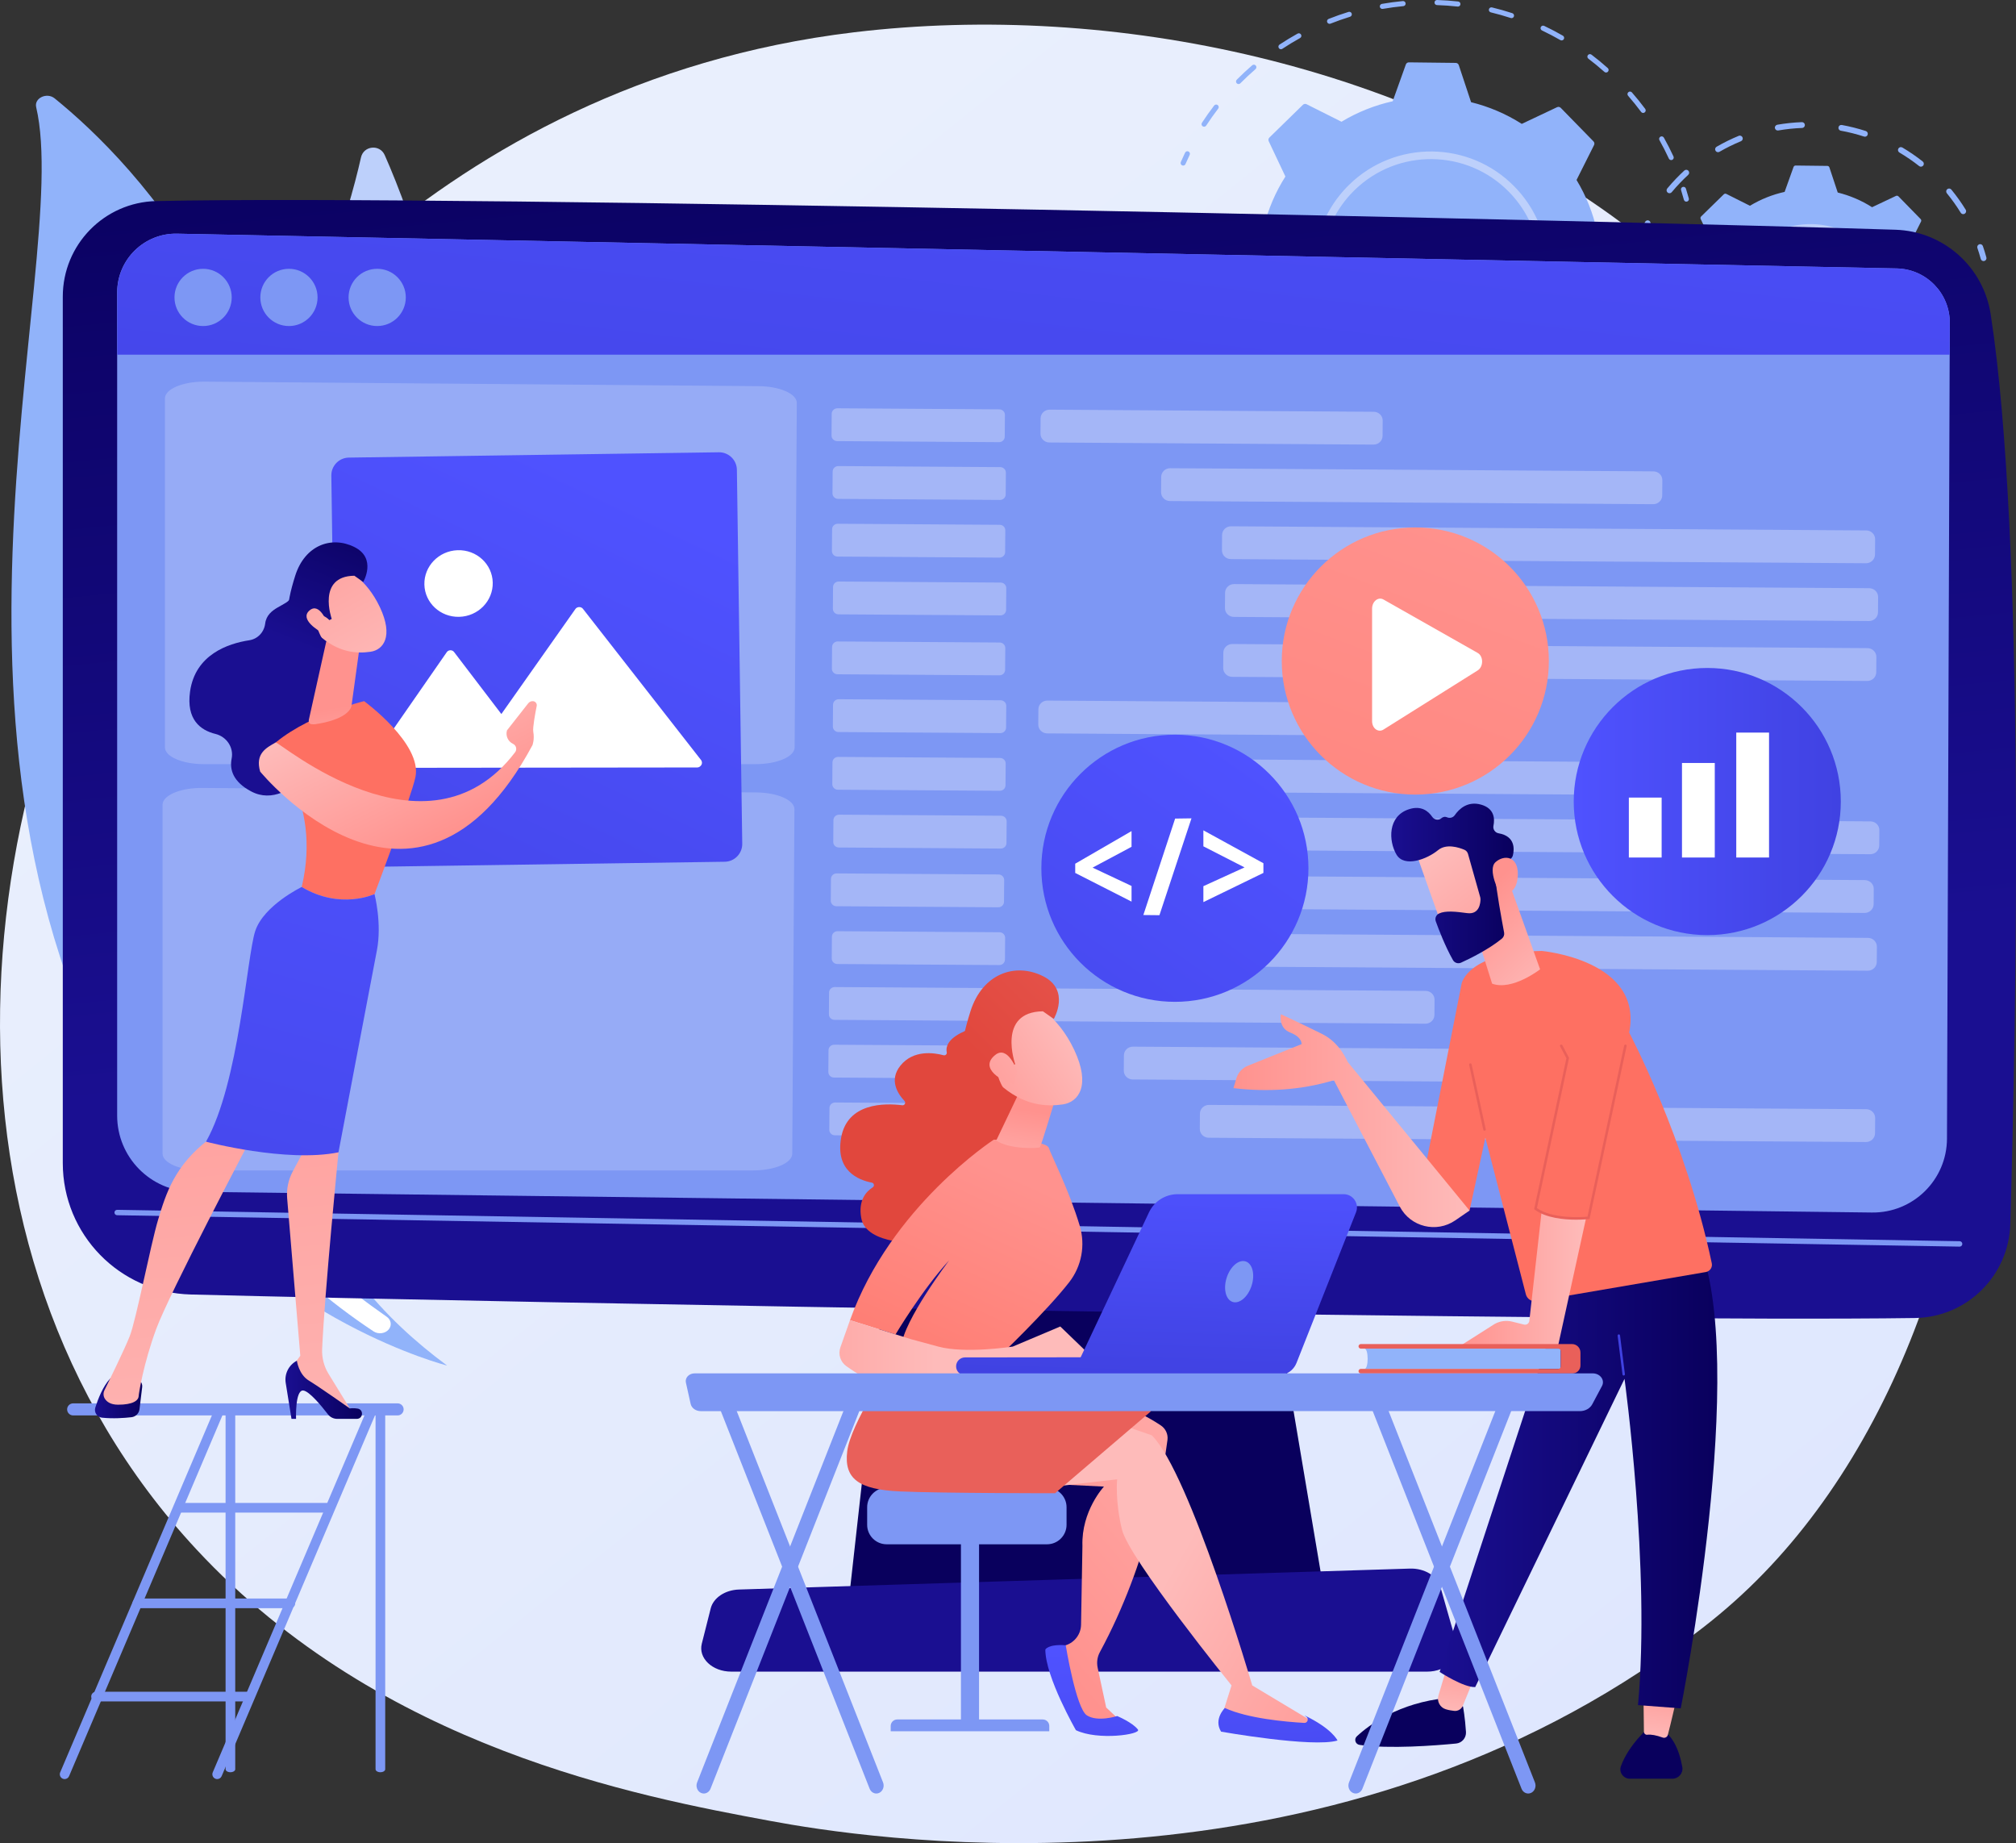 <svg xmlns="http://www.w3.org/2000/svg" xmlns:xlink="http://www.w3.org/1999/xlink" id="Layer_2" viewBox="0 0 2797.66 2557.24"><rect x="0" y="0" width="2797.66" height="2557.24" fill="#333333" stroke="none"/><defs><style>      .cls-1 {        fill: url(#linear-gradient-15);      }      .cls-2 {        fill: url(#linear-gradient-13);      }      .cls-3 {        fill: url(#linear-gradient-28);      }      .cls-4 {        fill: url(#linear-gradient-53);      }      .cls-5 {        fill: url(#linear-gradient-42);      }      .cls-6 {        fill: url(#linear-gradient-46);      }      .cls-7 {        fill: url(#linear-gradient-2);      }      .cls-8 {        fill: url(#linear-gradient-43);      }      .cls-9 {        fill: url(#linear-gradient-25);      }      .cls-10 {        fill: url(#linear-gradient-10);      }      .cls-11 {        fill: url(#linear-gradient-12);      }      .cls-12 {        fill: url(#linear-gradient-40);      }      .cls-13 {        fill: url(#linear-gradient-27);      }      .cls-14 {        opacity: .35;      }      .cls-14, .cls-15, .cls-16 {        fill: #fff;      }      .cls-14, .cls-16 {        isolation: isolate;      }      .cls-17 {        fill: url(#linear-gradient-37);      }      .cls-18 {        fill: url(#linear-gradient-39);      }      .cls-19 {        fill: url(#linear-gradient-52);      }      .cls-20 {        fill: url(#linear-gradient-47);      }      .cls-21 {        fill: url(#linear-gradient-26);      }      .cls-22 {        fill: url(#linear-gradient-4);      }      .cls-23 {        fill: url(#linear-gradient-35);      }      .cls-24 {        fill: url(#linear-gradient-30);      }      .cls-25 {        fill: url(#linear-gradient-44);      }      .cls-26 {        fill: url(#linear-gradient-49);      }      .cls-27 {        fill: url(#linear-gradient-3);      }      .cls-28 {        fill: url(#linear-gradient-34);      }      .cls-29 {        fill: url(#linear-gradient-5);      }      .cls-30 {        fill: url(#linear-gradient-38);      }      .cls-31 {        fill: url(#linear-gradient-22);      }      .cls-32 {        fill: url(#linear-gradient-24);      }      .cls-33 {        fill: url(#linear-gradient-33);      }      .cls-34 {        fill: url(#linear-gradient-51);      }      .cls-35 {        fill: url(#linear-gradient-8);      }      .cls-16 {        opacity: .53;      }      .cls-36 {        fill: url(#linear-gradient-14);      }      .cls-37 {        fill: url(#linear-gradient-29);      }      .cls-38 {        fill: url(#linear-gradient-20);      }      .cls-39 {        fill: url(#linear-gradient-17);      }      .cls-40 {        fill: url(#linear-gradient-50);      }      .cls-41 {        fill: url(#linear-gradient-7);      }      .cls-42 {        fill: url(#linear-gradient-9);      }      .cls-43 {        opacity: .56;      }      .cls-44 {        fill: url(#linear-gradient-11);      }      .cls-45 {        fill: url(#linear-gradient-19);      }      .cls-46 {        fill: url(#linear-gradient-6);      }      .cls-47 {        fill: #7d97f4;      }      .cls-48 {        fill: #91b3fa;      }      .cls-49 {        fill: url(#linear-gradient-36);      }      .cls-50 {        fill: url(#linear-gradient-21);      }      .cls-51 {        fill: url(#linear-gradient-45);      }      .cls-52 {        fill: url(#linear-gradient-48);      }      .cls-53 {        fill: url(#linear-gradient-32);      }      .cls-54 {        fill: url(#linear-gradient-41);      }      .cls-55 {        fill: url(#linear-gradient-16);      }      .cls-56 {        fill: #bdd0fb;      }      .cls-57 {        fill: url(#linear-gradient);      }      .cls-58 {        fill: url(#linear-gradient-23);      }      .cls-59 {        fill: url(#linear-gradient-31);      }      .cls-60 {        fill: url(#linear-gradient-18);      }    </style><linearGradient id="linear-gradient" x1="3016.38" y1="-835.34" x2="686.54" y2="2058.19" gradientTransform="translate(0 2545.42) scale(1 -1)" gradientUnits="userSpaceOnUse"><stop offset="0" stop-color="#dae3fe"></stop><stop offset="1" stop-color="#e9effd"></stop></linearGradient><linearGradient id="linear-gradient-2" x1="1735.08" y1="806.23" x2="2171.92" y2="1292.71" gradientTransform="translate(0 2545.42) scale(1 -1)" gradientUnits="userSpaceOnUse"><stop offset="0" stop-color="#09005d"></stop><stop offset="1" stop-color="#1a0f91"></stop></linearGradient><linearGradient id="linear-gradient-3" x1="1326.63" y1="2540.59" x2="1462.31" y2="1144.04" xlink:href="#linear-gradient-2"></linearGradient><linearGradient id="linear-gradient-4" x1="2203.79" y1="1188.51" x2="1843.07" y2="721.89" xlink:href="#linear-gradient-2"></linearGradient><linearGradient id="linear-gradient-5" x1="1513.18" y1="2762.61" x2="1364.25" y2="1511.67" gradientTransform="translate(0 2545.42) scale(1 -1)" gradientUnits="userSpaceOnUse"><stop offset="0" stop-color="#4f52ff"></stop><stop offset="1" stop-color="#4042e2"></stop></linearGradient><linearGradient id="linear-gradient-6" x1="1026.82" y1="-114.36" x2="1029.16" y2="-361.97" gradientTransform="translate(2982.02 2545.42) rotate(-180)" xlink:href="#linear-gradient-2"></linearGradient><linearGradient id="linear-gradient-7" x1="967.14" y1="162.15" x2="954.29" y2="262.59" gradientTransform="translate(2982.02 2545.42) rotate(-180)" gradientUnits="userSpaceOnUse"><stop offset="0" stop-color="#febbba"></stop><stop offset="1" stop-color="#ff928e"></stop></linearGradient><linearGradient id="linear-gradient-8" x1="692.29" y1="-117.52" x2="694.63" y2="-365.12" gradientTransform="translate(2982.02 2545.42) rotate(-180)" xlink:href="#linear-gradient-2"></linearGradient><linearGradient id="linear-gradient-9" x1="686.34" y1="127.73" x2="673.82" y2="225.61" xlink:href="#linear-gradient-7"></linearGradient><linearGradient id="linear-gradient-10" x1="598.85" y1="499.65" x2="984.2" y2="499.65" gradientTransform="translate(2982.02 2545.42) rotate(-180)" xlink:href="#linear-gradient-2"></linearGradient><linearGradient id="linear-gradient-11" x1="678.78" y1="558.78" x2="692.79" y2="586.81" gradientTransform="translate(2982.02 2545.42) rotate(-180)" xlink:href="#linear-gradient-5"></linearGradient><linearGradient id="linear-gradient-12" x1="2504.72" y1="1482.61" x2="2412.06" y2="1330.38" gradientTransform="translate(0 2545.42) scale(1 -1)" gradientUnits="userSpaceOnUse"><stop offset="0" stop-color="#ff928e"></stop><stop offset="1" stop-color="#fe7062"></stop></linearGradient><linearGradient id="linear-gradient-13" x1="2240.9" y1="1244.11" x2="2178.02" y2="1171.3" gradientTransform="translate(0 2545.42) scale(1 -1)" gradientUnits="userSpaceOnUse"><stop offset="0" stop-color="#e1473d"></stop><stop offset="1" stop-color="#e9605a"></stop></linearGradient><linearGradient id="linear-gradient-14" x1="780.96" y1="770.59" x2="956.43" y2="770.59" xlink:href="#linear-gradient-7"></linearGradient><linearGradient id="linear-gradient-15" x1="942.66" y1="990.55" x2="1270.34" y2="990.55" xlink:href="#linear-gradient-7"></linearGradient><linearGradient id="linear-gradient-16" x1="824.69" y1="1174.33" x2="938.73" y2="1291.34" xlink:href="#linear-gradient-7"></linearGradient><linearGradient id="linear-gradient-17" x1="990.08" y1="1365.05" x2="847.9" y2="1176.96" xlink:href="#linear-gradient-7"></linearGradient><linearGradient id="linear-gradient-18" x1="881.49" y1="1319.68" x2="1051.33" y2="1319.68" gradientTransform="translate(2982.02 2545.42) rotate(-180)" xlink:href="#linear-gradient-2"></linearGradient><linearGradient id="linear-gradient-19" x1="781.84" y1="1216.1" x2="895.88" y2="1333.1" xlink:href="#linear-gradient-7"></linearGradient><linearGradient id="linear-gradient-20" x1="2361.32" y1="1282.46" x2="2301.76" y2="1178.21" xlink:href="#linear-gradient-13"></linearGradient><linearGradient id="linear-gradient-21" x1="1906.32" y1="687.01" x2="1429.77" y2="281.06" gradientTransform="translate(0 2545.42) scale(1 -1)" xlink:href="#linear-gradient-7"></linearGradient><linearGradient id="linear-gradient-22" x1="1471.04" y1="262.22" x2="1444.76" y2="-140.72" gradientTransform="translate(2982.02 2545.42) rotate(-180)" xlink:href="#linear-gradient-5"></linearGradient><linearGradient id="linear-gradient-23" x1="1625.3" y1="368.9" x2="1971.68" y2="170.33" gradientTransform="translate(0 2545.42) scale(1 -1)" xlink:href="#linear-gradient-7"></linearGradient><linearGradient id="linear-gradient-24" x1="1588.44" y1="997.54" x2="1557.55" y2="931.35" xlink:href="#linear-gradient-13"></linearGradient><linearGradient id="linear-gradient-25" x1="1217.45" y1="278.76" x2="1191.17" y2="-124.18" gradientTransform="translate(2982.02 2545.42) rotate(-180)" xlink:href="#linear-gradient-5"></linearGradient><linearGradient id="linear-gradient-26" x1="1392.85" y1="1043.81" x2="1660.91" y2="1315.18" xlink:href="#linear-gradient-13"></linearGradient><linearGradient id="linear-gradient-27" x1="1570.58" y1="912.85" x2="1770.92" y2="476.82" gradientTransform="translate(2982.02 2545.42) rotate(-180)" xlink:href="#linear-gradient-12"></linearGradient><linearGradient id="linear-gradient-28" x1="1575.41" y1="883.89" x2="1556.55" y2="1004.89" xlink:href="#linear-gradient-7"></linearGradient><linearGradient id="linear-gradient-29" x1="1493.9" y1="1111.94" x2="1660.48" y2="998.79" xlink:href="#linear-gradient-7"></linearGradient><linearGradient id="linear-gradient-30" x1="1356.13" y1="1080.08" x2="1624.19" y2="1351.45" xlink:href="#linear-gradient-13"></linearGradient><linearGradient id="linear-gradient-31" x1="1481.12" y1="1133.67" x2="1674.01" y2="1002.65" xlink:href="#linear-gradient-7"></linearGradient><linearGradient id="linear-gradient-32" x1="1683.67" y1="674.37" x2="2037.84" y2="674.37" xlink:href="#linear-gradient-7"></linearGradient><linearGradient id="linear-gradient-33" x1="1486.05" y1="921.64" x2="1477.22" y2="639.24" xlink:href="#linear-gradient-5"></linearGradient><linearGradient id="linear-gradient-34" x1="1690.58" y1="915.25" x2="1681.76" y2="632.85" xlink:href="#linear-gradient-5"></linearGradient><linearGradient id="linear-gradient-35" x1="2075.93" y1="1117.81" x2="2058.35" y2="900.26" xlink:href="#linear-gradient-13"></linearGradient><linearGradient id="linear-gradient-36" x1="1201.23" y1="1736.05" x2="1344.23" y2="1410.69" gradientTransform="translate(1841.27 2545.42) rotate(-180)" xlink:href="#linear-gradient-7"></linearGradient><linearGradient id="linear-gradient-37" x1="1162.78" y1="1746.83" x2="1261.55" y2="1522.12" gradientTransform="translate(1841.27 2545.42) rotate(-180)" xlink:href="#linear-gradient-7"></linearGradient><linearGradient id="linear-gradient-38" x1="898.93" y1="1928.38" x2="195.63" y2="1087.48" gradientTransform="translate(339.47 2396.14) rotate(-8.27) scale(1 -.83) skewX(-2.74)" xlink:href="#linear-gradient-5"></linearGradient><linearGradient id="linear-gradient-39" x1="1360.93" y1="1848.23" x2="1438.33" y2="1654.06" gradientTransform="translate(1841.27 2545.42) rotate(-180)" xlink:href="#linear-gradient-2"></linearGradient><linearGradient id="linear-gradient-40" x1="1643.88" y1="605.16" x2="1709.52" y2="605.16" gradientTransform="translate(1841.27 2545.42) rotate(-180)" xlink:href="#linear-gradient-2"></linearGradient><linearGradient id="linear-gradient-41" x1="1366.54" y1="346.33" x2="1460.99" y2="1450.26" gradientTransform="translate(1841.27 2545.42) rotate(-180)" xlink:href="#linear-gradient-7"></linearGradient><linearGradient id="linear-gradient-42" x1="1338.95" y1="617.15" x2="1445.15" y2="617.15" gradientTransform="translate(1841.27 2545.42) rotate(-180)" xlink:href="#linear-gradient-2"></linearGradient><linearGradient id="linear-gradient-43" x1="1556.54" y1="329.91" x2="1651.02" y2="1434.13" gradientTransform="translate(1841.27 2545.42) rotate(-180)" xlink:href="#linear-gradient-7"></linearGradient><linearGradient id="linear-gradient-44" x1="1012.38" y1="1714.5" x2="840.29" y2="1621.84" xlink:href="#linear-gradient-12"></linearGradient><linearGradient id="linear-gradient-45" x1="1294.47" y1="1568.45" x2="1620.41" y2="436.69" gradientTransform="translate(1841.27 2545.42) rotate(-180)" xlink:href="#linear-gradient-5"></linearGradient><linearGradient id="linear-gradient-46" x1="1356.18" y1="1434.48" x2="1373.92" y2="1564.28" gradientTransform="translate(1841.27 2545.42) rotate(-180)" xlink:href="#linear-gradient-7"></linearGradient><linearGradient id="linear-gradient-47" x1="1311.4" y1="1601.83" x2="1466.21" y2="1877.34" gradientTransform="translate(1841.27 2545.42) rotate(-180)" xlink:href="#linear-gradient-7"></linearGradient><linearGradient id="linear-gradient-48" x1="1344.69" y1="1841.76" x2="1422.09" y2="1647.59" gradientTransform="translate(1841.27 2545.42) rotate(-180)" xlink:href="#linear-gradient-2"></linearGradient><linearGradient id="linear-gradient-49" x1="1344.35" y1="1583.32" x2="1499.16" y2="1858.82" gradientTransform="translate(1841.27 2545.42) rotate(-180)" xlink:href="#linear-gradient-7"></linearGradient><linearGradient id="linear-gradient-50" x1="5761.85" y1="-1750.94" x2="5986.64" y2="-1750.94" gradientTransform="translate(-3620.45 -3411.09) rotate(63.45)" xlink:href="#linear-gradient-7"></linearGradient><linearGradient id="linear-gradient-51" x1="1739.37" y1="1495.06" x2="1262.83" y2="819.96" xlink:href="#linear-gradient-5"></linearGradient><linearGradient id="linear-gradient-52" x1="2045.89" y1="1844.13" x2="1516.4" y2="447.58" xlink:href="#linear-gradient-12"></linearGradient><linearGradient id="linear-gradient-53" x1="2183.9" y1="1433.33" x2="2554.54" y2="1433.33" xlink:href="#linear-gradient-5"></linearGradient></defs><g id="Layer_1-2" data-name="Layer_1"><g id="Illustration"><g><path class="cls-57" d="M2427.95,2202.34c-56.39,54.29-109.75,89.3-151.91,116.96-495.55,325.14-1081.92,230.36-1206.54,207.22-184.02-34.18-539.74-100.24-796.91-376.8C-116.5,1731.31-55.91,1072.12,245.89,636.98c55.2-79.6,346.81-521.36,939.49-592.21,358.69-42.88,776.8,43.6,1079.59,275.57,635.57,486.93,590.33,1470.6,162.98,1882.01Z"></path><g><g><g><path class="cls-48" d="M1642.72,229.64c-.72.17-1.5.12-2.24-.2-1.79-.78-2.61-2.86-1.83-4.65,1.89-4.34,3.89-8.7,5.94-12.96.84-1.76,2.96-2.49,4.71-1.65,1.76.85,2.5,2.96,1.65,4.72-2.01,4.17-3.97,8.46-5.83,12.72-.46,1.05-1.38,1.77-2.42,2.02Z"></path><path class="cls-48" d="M2319.98,222.02c-1.6.39-3.31-.4-4.03-1.95-4.01-8.67-8.41-17.29-13.09-25.61-.96-1.7-.35-3.85,1.35-4.81,1.69-.98,3.85-.35,4.81,1.35,4.77,8.49,9.26,17.27,13.34,26.11.82,1.77.04,3.87-1.73,4.69-.21.1-.44.18-.66.23ZM2281.08,156.6c-1.33.32-2.79-.16-3.66-1.33-5.69-7.64-11.77-15.17-18.07-22.38-1.28-1.47-1.13-3.7.34-4.98,1.46-1.29,3.7-1.13,4.98.33,6.42,7.35,12.62,15.03,18.42,22.81,1.17,1.57.84,3.78-.73,4.94-.39.29-.83.49-1.28.6ZM2229.63,100.5c-1.09.26-2.28,0-3.18-.79-7.15-6.36-14.62-12.51-22.21-18.28-1.55-1.18-1.86-3.4-.68-4.95,1.18-1.55,3.39-1.86,4.95-.68,7.74,5.88,15.35,12.14,22.63,18.63,1.46,1.3,1.59,3.53.29,4.99-.5.56-1.13.92-1.81,1.09ZM1671.76,175.72c-.91.22-1.91.08-2.76-.47-1.63-1.07-2.1-3.25-1.03-4.89,5.3-8.14,11.01-16.19,16.95-23.92,1.19-1.54,3.4-1.84,4.95-.65,1.55,1.19,1.84,3.41.65,4.95-5.83,7.58-11.42,15.48-16.62,23.47-.51.79-1.29,1.3-2.13,1.51ZM2167.92,55.98c-.85.2-1.77.1-2.59-.37-8.27-4.76-16.83-9.24-25.46-13.33-1.76-.84-2.51-2.94-1.68-4.7.84-1.77,2.95-2.51,4.71-1.68,8.79,4.17,17.52,8.75,25.95,13.6,1.69.97,2.27,3.13,1.3,4.82-.5.88-1.33,1.45-2.23,1.67ZM1719.61,116.51c-1.15.28-2.42-.03-3.32-.92-1.39-1.37-1.39-3.61-.02-4.99,6.87-6.93,14.08-13.66,21.43-20.01,1.48-1.28,3.71-1.11,4.98.36,1.28,1.48,1.11,3.71-.36,4.98-7.21,6.22-14.28,12.83-21.03,19.63-.48.48-1.06.8-1.68.95ZM2098.4,25.06c-.61.15-1.27.13-1.92-.08-9.04-2.95-18.35-5.59-27.66-7.84-1.9-.45-3.06-2.36-2.6-4.26.46-1.9,2.37-3.06,4.26-2.6,9.49,2.29,18.97,4.98,28.19,7.99,1.85.61,2.87,2.6,2.26,4.45-.4,1.21-1.38,2.06-2.54,2.34ZM1778.43,68.2c-1.4.34-2.93-.21-3.77-1.48-1.08-1.63-.63-3.82,1-4.9,8.12-5.37,16.55-10.49,25.07-15.21,1.7-.95,3.85-.33,4.8,1.38.95,1.71.33,3.86-1.38,4.8-8.35,4.63-16.62,9.65-24.59,14.92-.35.23-.73.4-1.12.49ZM2024.02,9.02c-.39.09-.79.12-1.22.08-9.49-1.04-19.14-1.73-28.69-2.04-1.95-.06-3.48-1.69-3.42-3.64.06-1.95,1.69-3.48,3.65-3.42,9.73.31,19.57,1.01,29.23,2.08,1.94.21,3.34,1.96,3.12,3.9-.17,1.52-1.28,2.71-2.68,3.05ZM1947.93,8.43c-.16.04-.33.07-.5.08-9.49.89-19.08,2.18-28.51,3.82-1.92.34-3.75-.95-4.09-2.88-.33-1.92,1.02-3.71,2.88-4.08,9.6-1.67,19.38-2.98,29.06-3.89,1.94-.18,3.67,1.24,3.85,3.19.17,1.77-1,3.36-2.68,3.76ZM1845.89,32.96c-1.68.4-3.45-.48-4.11-2.13-.72-1.81.17-3.86,1.98-4.59,9.05-3.59,18.35-6.87,27.65-9.74,1.9-.53,3.84.47,4.42,2.33.57,1.86-.47,3.84-2.33,4.42-9.12,2.82-18.25,6.03-27.13,9.55-.16.06-.32.11-.48.15Z"></path><path class="cls-48" d="M2341.03,279.7c-1.85.45-3.73-.66-4.23-2.5-1.22-4.47-2.55-8.98-3.94-13.42-.59-1.86.45-3.84,2.31-4.43,1.86-.53,3.84.45,4.43,2.31,1.42,4.52,2.77,9.12,4.02,13.67.51,1.88-.59,3.82-2.48,4.34-.04,0-.07.02-.11.03Z"></path></g><g><path class="cls-48" d="M2302.71,566.69c-.86.21-1.8.09-2.63-.39-1.68-.99-2.23-3.16-1.24-4.84,2.38-4.02,4.7-8.12,6.89-12.18.93-1.71,3.07-2.35,4.79-1.43,1.72.93,2.35,3.07,1.43,4.79-2.24,4.13-4.6,8.31-7.03,12.41-.51.86-1.32,1.42-2.21,1.64Z"></path><path class="cls-48" d="M2070.34,738.69l-3.11.74c-1.9.44-3.8-.75-4.24-2.65-.44-1.89.73-3.78,2.61-4.23.01,0,.02,0,.03,0l3.05-.72c8.11-1.95,16.27-4.22,24.25-6.73,1.88-.54,3.84.45,4.43,2.31s-.45,3.84-2.31,4.43c-8.14,2.56-16.45,4.86-24.72,6.86ZM2021.5,747.06c-.15.04-.31.06-.47.08-9.52.98-19.2,1.61-28.78,1.87-1.95.05-3.57-1.49-3.62-3.44-.05-1.95,1.49-3.56,3.44-3.63,9.4-.25,18.9-.86,28.24-1.83,1.94-.2,3.68,1.21,3.88,3.15.18,1.78-.99,3.39-2.68,3.8ZM2138.14,715.21c-1.61.39-3.32-.4-4.03-1.96-.82-1.77-.04-3.87,1.73-4.69,8.55-3.93,17.04-8.23,25.24-12.8,1.71-.96,3.85-.34,4.8,1.36.95,1.7.34,3.85-1.37,4.8-8.36,4.66-17.01,9.05-25.73,13.05-.21.1-.43.17-.65.22ZM1946.6,747.27c-.37.09-.77.12-1.17.08-9.55-.94-19.16-2.25-28.57-3.91-1.92-.34-3.2-2.17-2.86-4.09.34-1.92,2.17-3.21,4.09-2.87,9.23,1.63,18.66,2.92,28.03,3.84,1.94.19,3.36,1.92,3.17,3.86-.15,1.53-1.27,2.74-2.69,3.09ZM2202.67,677.18c-1.34.32-2.81-.16-3.68-1.34-1.16-1.57-.82-3.78.75-4.94,7.54-5.54,14.99-11.47,22.14-17.64,1.48-1.28,3.71-1.11,4.98.37,1.27,1.48,1.11,3.71-.37,4.98-7.29,6.28-14.88,12.32-22.56,17.97-.39.29-.82.48-1.26.59ZM1873.19,732.5c-.6.14-1.24.14-1.87-.06-9.14-2.82-18.29-6.04-27.2-9.57-1.81-.72-2.7-2.77-1.98-4.58.72-1.82,2.77-2.7,4.58-1.98,8.74,3.46,17.72,6.62,26.68,9.39,1.86.58,2.91,2.55,2.33,4.42-.38,1.23-1.38,2.11-2.55,2.39ZM2258.25,626.96c-1.1.27-2.3,0-3.2-.81-1.45-1.31-1.56-3.55-.25-4.99,6.31-6.97,12.43-14.26,18.19-21.68,1.2-1.54,3.41-1.82,4.96-.62,1.54,1.19,1.82,3.42.62,4.96-5.87,7.56-12.11,14.99-18.54,22.09-.5.54-1.12.9-1.79,1.06ZM1804.28,703.25c-.82.2-1.73.1-2.53-.34-8.37-4.6-16.68-9.61-24.71-14.87-1.63-1.07-2.08-3.26-1.02-4.89,1.07-1.63,3.26-2.09,4.89-1.02,7.88,5.17,16.03,10.07,24.24,14.59,1.71.94,2.33,3.09,1.39,4.8-.5.91-1.34,1.51-2.27,1.73ZM1742.67,660.68c-1.06.26-2.23.02-3.12-.74-5.73-4.88-11.41-10.02-16.87-15.26-1.47-1.41-2.93-2.84-4.37-4.26-1.39-1.38-1.39-3.61-.02-4.99,1.37-1.39,3.61-1.39,4.99-.02,1.41,1.41,2.84,2.8,4.28,4.18,5.36,5.15,10.93,10.19,16.55,14.98,1.49,1.26,1.66,3.49.4,4.98-.5.59-1.16.97-1.86,1.14ZM1690.77,606.68c-1.3.31-2.73-.13-3.61-1.25-5.91-7.54-11.6-15.4-16.92-23.37-1.08-1.62-.64-3.82.98-4.9,1.62-1.08,3.82-.64,4.9.98,5.21,7.82,10.8,15.53,16.6,22.93,1.2,1.53.94,3.76-.6,4.96-.41.32-.87.54-1.35.66ZM1650.74,543.37c-1.56.38-3.24-.36-3.99-1.86-4.27-8.57-8.25-17.42-11.85-26.3-.73-1.81.14-3.87,1.95-4.6,1.79-.7,3.87.14,4.6,1.95,3.53,8.72,7.44,17.4,11.62,25.81.87,1.75.16,3.87-1.59,4.74-.24.12-.49.21-.75.27Z"></path><path class="cls-48" d="M1624.3,473.15c-1.86.45-3.75-.67-4.24-2.53-1.2-4.55-2.34-9.21-3.38-13.85-.43-1.91.91-3.72,2.67-4.22,1.9-.43,3.79.77,4.22,2.67,1.02,4.55,2.14,9.13,3.32,13.59.5,1.89-.62,3.82-2.51,4.32-.03,0-.05.01-.08.02Z"></path></g><g><path class="cls-48" d="M1698.42,401.53c-.02,1.9,1.16,3.61,2.95,4.25l51.04,18.28c5.48,24.72,14.95,48.74,28.42,71.04l-24.3,48.42c-.85,1.7-.53,3.75.79,5.11l45.44,46.52c1.33,1.36,3.37,1.73,5.09.92l48.99-23.15c21.98,14,45.77,24.03,70.35,30.09l17.07,51.46c.6,1.8,2.27,3.03,4.18,3.05l65.03.77c1.9.02,3.61-1.16,4.25-2.95l18.28-51.04c24.72-5.48,48.74-14.95,71.04-28.42l48.43,24.3c1.7.85,3.75.53,5.11-.79l46.52-45.44c1.36-1.33,1.73-3.37.92-5.09l-23.15-48.98c14-21.98,24.03-45.77,30.09-70.35l51.46-17.07c1.8-.6,3.03-2.28,3.05-4.17l.77-65.03c.02-1.9-1.16-3.61-2.95-4.25l-51.04-18.28c-5.48-24.72-14.95-48.74-28.42-71.04l24.3-48.42c.85-1.7.53-3.75-.79-5.11l-45.44-46.53c-1.33-1.36-3.37-1.73-5.09-.91l-48.99,23.15c-21.98-14-45.77-24.03-70.35-30.09l-17.07-51.46c-.6-1.8-2.28-3.03-4.18-3.05l-65.03-.77c-1.9-.02-3.61,1.16-4.25,2.95l-18.28,51.04c-24.72,5.48-48.74,14.95-71.04,28.42l-48.43-24.3c-1.7-.85-3.75-.53-5.11.79l-46.52,45.44c-1.36,1.33-1.73,3.37-.92,5.09l23.15,48.98c-14,21.98-24.02,45.77-30.09,70.35l-51.46,17.07c-1.8.6-3.03,2.28-3.05,4.17l-.77,65.03Z"></path><path class="cls-56" d="M1999.08,433.68s-.04,0-.06.01c-16.38,3.93-33.3,1.24-47.66-7.56s-24.43-22.66-28.35-39.04c-3.93-16.38-1.25-33.3,7.56-47.66,18.17-29.64,57.06-38.97,86.69-20.8,14.36,8.8,24.43,22.66,28.35,39.04,3.93,16.38,1.25,33.3-7.56,47.66-8.79,14.34-22.63,24.4-38.98,28.34ZM1972.03,321.41c-13.6,3.28-25.11,11.65-32.43,23.58-7.32,11.94-9.55,26.02-6.28,39.64,3.27,13.62,11.65,25.16,23.59,32.48,11.94,7.32,26.02,9.55,39.65,6.28.01,0,.03,0,.05-.01,13.6-3.28,25.11-11.65,32.43-23.58,7.32-11.94,9.55-26.02,6.29-39.64-3.27-13.62-11.65-25.16-23.59-32.48-11.94-7.32-26.02-9.55-39.65-6.28-.02,0-.03,0-.05.01Z"></path><path class="cls-56" d="M2023.94,529.9c-53.79,12.96-112.9-1.89-154.3-44.27-8.08-8.28-15.28-17.4-21.39-27.12l8.97-5.64c5.71,9.08,12.44,17.61,20,25.35,45.89,46.99,115.1,57.78,171.66,31.9.11-.05.21-.1.32-.14.11-.05.21-.1.32-.15,15.2-7.03,29.46-16.72,42.11-29.08,28.97-28.29,45.19-66.18,45.67-106.67.15-12.84-1.28-25.44-4.22-37.6-6.32-26.21-19.59-50.33-38.92-70.13-58.41-59.81-154.6-60.95-214.41-2.53-19.67,19.21-33.74,43.33-40.68,69.77l-10.25-2.7c7.44-28.29,22.49-54.1,43.53-74.65,63.99-62.49,166.9-61.28,229.39,2.71,20.68,21.17,34.88,46.98,41.64,75.03,3.14,13.01,4.67,26.5,4.51,40.23-.51,43.33-17.86,83.86-48.86,114.14-21.61,21.11-47.67,34.95-75.1,41.56Z"></path></g></g><g><g><path class="cls-48" d="M2280.57,328.22c-.82.2-1.71.14-2.55-.22-2.04-.89-2.98-3.27-2.09-5.31,2.17-4.99,4.54-9.97,7.03-14.8,1.02-1.98,3.45-2.76,5.43-1.74,1.98,1.02,2.76,3.45,1.74,5.43-2.41,4.68-4.7,9.5-6.8,14.33-.52,1.21-1.57,2.03-2.76,2.31Z"></path><path class="cls-48" d="M2725.35,297c-1.65.4-3.44-.28-4.38-1.81-5.78-9.39-12.26-18.49-19.27-27.04-1.41-1.73-1.16-4.27.56-5.68,1.72-1.41,4.26-1.16,5.68.56,7.24,8.83,13.93,18.22,19.91,27.92,1.17,1.9.58,4.38-1.32,5.55-.37.23-.77.39-1.17.49ZM2666.68,231.14c-1.16.28-2.43.04-3.45-.75-8.69-6.86-17.9-13.17-27.38-18.78-1.92-1.13-2.55-3.61-1.42-5.53,1.13-1.92,3.61-2.55,5.52-1.42,9.79,5.78,19.31,12.31,28.27,19.39,1.75,1.38,2.05,3.92.67,5.66-.58.74-1.37,1.22-2.22,1.42ZM2317.75,267.98c-1.2.29-2.51.03-3.53-.82-1.71-1.42-1.94-3.97-.52-5.68,3.89-4.67,8.01-9.28,12.26-13.7,3.67-3.83,7.5-7.57,11.38-11.14,1.64-1.52,4.19-1.4,5.7.24,1.51,1.64,1.4,4.19-.24,5.7-3.76,3.46-7.47,7.09-11.02,10.79-4.12,4.29-8.12,8.76-11.88,13.27-.58.69-1.34,1.14-2.15,1.34ZM2588.93,189.54c-.7.17-1.45.15-2.19-.09-10.49-3.4-21.32-6.14-32.2-8.1-2.19-.4-3.64-2.5-3.25-4.69.4-2.2,2.49-3.64,4.69-3.25,11.23,2.04,22.41,4.85,33.24,8.37,2.12.69,3.28,2.96,2.59,5.08-.45,1.38-1.58,2.36-2.89,2.68ZM2385.11,211.03c-1.69.41-3.52-.32-4.43-1.9-1.12-1.93-.46-4.4,1.47-5.52,9.86-5.71,20.21-10.81,30.76-15.15,2.05-.85,4.42.14,5.26,2.2.85,2.06-.14,4.42-2.2,5.27-10.22,4.21-20.25,9.14-29.79,14.67-.34.2-.71.34-1.08.43ZM2501.59,177.43c-.26.06-.52.1-.8.11-11.05.42-22.16,1.59-33.03,3.47-2.2.38-4.28-1.09-4.66-3.29-.38-2.19,1.15-4.2,3.29-4.66,11.22-1.94,22.7-3.15,34.1-3.58,2.23-.08,4.1,1.65,4.18,3.88.07,1.95-1.25,3.63-3.08,4.07Z"></path><path class="cls-48" d="M2753.59,362.13c-2.11.51-4.26-.75-4.83-2.86-1.39-5.09-2.96-10.19-4.67-15.16-.72-2.11.4-4.4,2.5-5.12,2.13-.83,4.4.4,5.13,2.5,1.76,5.13,3.39,10.4,4.83,15.66.59,2.15-.68,4.36-2.83,4.96-.04,0-.08.02-.12.03Z"></path></g><g><path class="cls-48" d="M2724.21,562.13c-1.02.24-2.13.1-3.09-.51-1.89-1.18-2.46-3.67-1.27-5.56,2.81-4.46,5.5-9.08,8-13.7,1.05-1.96,3.51-2.68,5.47-1.62,1.96,1.06,2.69,3.51,1.63,5.47-2.58,4.78-5.37,9.54-8.26,14.15-.58.93-1.48,1.54-2.47,1.77Z"></path><path class="cls-48" d="M2589.6,667.53c-2.02.49-4.12-.65-4.77-2.67-.7-2.12.46-4.4,2.58-5.09,10.32-3.37,20.51-7.48,30.3-12.2,2.02-.98,4.42-.12,5.39,1.88.97,2.01.13,4.42-1.88,5.39-10.1,4.87-20.63,9.11-31.29,12.6-.1.03-.21.06-.31.09ZM2536.91,678.72c-.18.04-.35.07-.54.09-11.16,1.14-22.5,1.56-33.7,1.23-2.23-.06-3.98-1.92-3.91-4.15.07-2.23,1.93-3.98,4.15-3.91,10.85.32,21.83-.09,32.64-1.19,2.22-.23,4.2,1.38,4.43,3.6.21,2.03-1.13,3.87-3.06,4.33ZM2666.12,626.62c-1.49.36-3.11-.15-4.12-1.43-1.38-1.75-1.07-4.29.68-5.66,8.52-6.69,16.71-14.04,24.32-21.82,1.55-1.6,4.11-1.62,5.7-.06,1.59,1.56,1.62,4.11.06,5.7-7.86,8.04-16.31,15.62-25.11,22.53-.47.37-1,.62-1.54.75ZM2450.35,672.64c-.61.15-1.26.15-1.91,0-10.9-2.7-21.71-6.16-32.12-10.27-2.07-.82-3.09-3.16-2.27-5.23.82-2.07,3.16-3.09,5.23-2.27,10.08,3.98,20.55,7.33,31.1,9.94,2.16.54,3.48,2.73,2.94,4.89-.37,1.51-1.55,2.61-2.97,2.95ZM2371.05,637.46c-1.06.26-2.22.08-3.2-.57-9.28-6.24-18.25-13.17-26.68-20.62-1.67-1.47-1.83-4.03-.35-5.69,1.48-1.67,4.02-1.82,5.69-.35,8.16,7.21,16.86,13.93,25.84,19.97,1.85,1.24,2.34,3.75,1.1,5.59-.59.87-1.46,1.44-2.4,1.67ZM2308.41,577.42c-1.53.37-3.2-.18-4.2-1.53-6.65-9.04-12.76-18.61-18.15-28.44-1.07-1.95-.35-4.4,1.6-5.47,1.95-1.08,4.41-.35,5.48,1.6,5.21,9.52,11.12,18.78,17.57,27.53,1.32,1.8.94,4.32-.86,5.64-.45.33-.94.55-1.44.67Z"></path><path class="cls-48" d="M2269.85,499.48c-2.08.5-4.21-.72-4.81-2.79-1.53-5.23-2.9-10.56-4.09-15.86-.48-2.15.85-4.29,2.99-4.8l.06-.02c2.17-.49,4.33.88,4.82,3.05,1.15,5.13,2.48,10.3,3.96,15.36.62,2.14-.6,4.38-2.74,5-.06.02-.13.04-.19.05Z"></path></g><g><path class="cls-48" d="M2317.91,443.06c-.01,1.29.79,2.44,2,2.88l34.57,12.38c3.71,16.74,10.12,33.02,19.25,48.12l-16.46,32.8c-.58,1.15-.36,2.54.54,3.46l30.78,31.51c.9.92,2.28,1.17,3.45.62l33.18-15.68c14.89,9.48,31,16.27,47.65,20.38l11.56,34.86c.41,1.22,1.54,2.05,2.83,2.07l44.05.52c1.29.02,2.44-.79,2.88-2l12.38-34.57c16.74-3.71,33.01-10.12,48.12-19.25l32.8,16.46c1.15.58,2.54.36,3.46-.54l31.51-30.78c.92-.9,1.17-2.28.62-3.45l-15.68-33.18c9.48-14.89,16.27-31,20.38-47.65l34.86-11.56c1.22-.41,2.05-1.54,2.07-2.83l.52-44.05c.02-1.29-.79-2.44-2-2.88l-34.57-12.38c-3.71-16.74-10.12-33.02-19.25-48.12l16.46-32.8c.58-1.15.36-2.54-.54-3.46l-30.78-31.51c-.9-.92-2.28-1.17-3.45-.62l-33.18,15.68c-14.89-9.48-31-16.27-47.65-20.38l-11.56-34.86c-.4-1.22-1.54-2.05-2.83-2.07l-44.05-.52c-1.29-.02-2.44.79-2.88,2l-12.38,34.57c-16.74,3.71-33.01,10.12-48.12,19.25l-32.8-16.46c-1.15-.58-2.54-.36-3.46.54l-31.51,30.78c-.92.9-1.17,2.28-.62,3.45l15.68,33.18c-9.48,14.89-16.27,31-20.38,47.65l-34.86,11.56c-1.22.41-2.05,1.54-2.07,2.83l-.52,44.05Z"></path><path class="cls-56" d="M2522.15,467.23s-.03,0-.04.01c-11.73,2.82-23.85.89-34.14-5.41-10.29-6.31-17.5-16.24-20.31-27.97-2.81-11.73-.89-23.86,5.41-34.14,13.01-21.23,40.88-27.92,62.11-14.9,10.29,6.3,17.5,16.24,20.31,27.97,2.81,11.73.89,23.86-5.41,34.14-6.3,10.27-16.21,17.48-27.93,20.3ZM2503.83,391.19c-8.22,1.98-15.69,7.09-20.45,14.85-4.62,7.53-6.02,16.41-3.96,24.99,2.06,8.59,7.34,15.86,14.87,20.48s16.41,6.02,24.99,3.96c.01,0,.02,0,.03,0,8.57-2.07,15.83-7.34,20.44-14.86,4.61-7.53,6.02-16.41,3.96-24.99-2.06-8.59-7.34-15.86-14.87-20.48-7.78-4.77-16.78-5.93-25.02-3.94Z"></path><path class="cls-56" d="M2538.99,532.4c-37.25,8.98-78.19-1.3-106.86-30.65-4.96-5.08-9.44-10.62-13.34-16.49-.5-.75-.99-1.52-1.47-2.28l10.24-6.44c3.77,6,8.22,11.64,13.22,16.76h0c5.54,5.68,11.61,10.55,18.03,14.63.02.01.03.02.05.03.03.02.06.04.1.06,28.65,18.1,64.61,20.33,95.06,6.47,7.89-3.58,15.41-8.24,22.34-13.97.22-.18.44-.37.66-.55.18-.15.36-.3.54-.46.46-.39.91-.78,1.36-1.18,1.22-1.09,2.43-2.2,3.6-3.36,19.16-18.71,29.88-43.76,30.2-70.53.1-8.48-.85-16.82-2.79-24.86-4.18-17.33-12.95-33.28-25.73-46.36-18.71-19.16-43.76-29.88-70.53-30.2-26.77-.32-52.07,9.81-71.22,28.52-13,12.69-22.3,28.64-26.9,46.12l-11.7-3.08c5.15-19.59,15.57-37.47,30.14-51.7,21.47-20.97,49.82-32.32,79.82-31.96,30.01.36,58.08,12.37,79.04,33.84,14.32,14.66,24.16,32.54,28.84,51.96,2.17,9.01,3.24,18.35,3.12,27.86-.35,30.01-12.37,58.08-33.84,79.04-14.97,14.61-33.01,24.2-52.01,28.78Z"></path></g></g></g><g><path class="cls-48" d="M50.2,148.69c-2.96-12.61,14.78-21,25.65-12.19,110.33,89.47,375.43,357.39,309.37,825.6-82.89,587.44,58.82,801.8,235.22,932.55,0,0-242.25-61.49-394.67-278.99C-148.45,1081.63,102.89,372.97,50.2,148.69Z"></path><path class="cls-15" d="M134.17,332.18c13.8,65.4,26.1,130.99,35.61,196.89,9.91,65.84,17.5,131.9,22.69,198.08,4.9,66.19,8.36,132.44,8.56,198.73.54,66.28-2.21,132.51-5.25,198.99-2.6,66.46-5.67,133.4-.8,200.81,4.78,67.28,18.95,135.14,47.05,198.76,7.03,15.85,14.41,31.66,22.8,46.94,8.07,15.41,16.93,30.52,26.1,45.49,18.52,29.86,39.36,58.71,62.59,86.09,46.62,54.67,102.85,103.17,164.8,144.22,6.52,4.32,15.86,3.26,20.86-2.37,4.91-5.53,3.82-13.41-2.4-17.78l-.04-.03c-14.74-10.35-29.32-20.84-43.32-31.85-7.1-5.41-13.91-11.08-20.83-16.64-6.67-5.78-13.61-11.33-20.07-17.28-26.3-23.41-50.67-48.39-72.78-74.8-44.47-52.57-80.07-111.16-107.04-171.89-13.09-30.51-23.56-61.8-31.2-93.67-7.61-31.88-12.4-64.32-15.05-97.02-5.3-65.43-2.91-131.71-.86-198.18,1.95-66.49,3.38-133.32,1.63-200.09-.77-33.39-2.24-66.75-4.4-100.08-.97-16.67-2.31-33.32-3.62-49.97-1.49-16.64-3.09-33.27-4.84-49.88-7.16-66.45-16.67-132.68-28.59-198.56-12.28-65.83-26.58-131.35-43.78-196.29-.49-1.86-2.63-3.02-4.78-2.59-2.09.41-3.41,2.18-3.04,3.98Z"></path></g><g><path class="cls-56" d="M316.16,1481.98c-13.53,14.35-37.32,10.23-45.46-7.74-44.91-99.14-146.52-390.91,21.3-727.05,141.72-283.85,191.59-451.24,208.96-528.79,3.67-16.4,26.15-18.58,32.93-3.2,74.84,169.65,272.47,746.68-217.74,1266.79Z"></path><path class="cls-15" d="M291.59,1471.52c-.48.09-.98.13-1.48.12-4.25-.06-7.65-3.56-7.58-7.82.07-4.82,9.46-486.69,188.68-890.27,1.73-3.88,6.28-5.64,10.16-3.91,3.89,1.73,5.64,6.28,3.91,10.16-177.92,400.64-187.28,879.46-187.35,884.25-.06,3.75-2.78,6.83-6.33,7.46Z"></path></g><g><g><polygon class="cls-7" points="1235.41 1704.81 1178.53 2214.92 1838.42 2214.92 1752.47 1704.81 1235.41 1704.81"></polygon><path class="cls-27" d="M87.14,411.54v1202.18c0,98.9,78.81,179.77,177.67,182.32,439.1,11.32,1974.84,38.78,2392.83,32.62,71.84-1.06,130.04-58.55,132.11-130.37,8.06-279.28,21.15-950.87-27.29-1262.66-10.2-65.66-65.62-114.76-132.04-116.88-367.91-11.77-1995.9-49.14-2413.69-39.76-72.05,1.62-129.59,60.48-129.59,132.55Z"></path><path class="cls-47" d="M162.58,405.69v1142.16c0,57.74,46.35,104.79,104.08,105.65l2330.85,28.8c57.24.85,104.16-45.2,104.37-102.44l3.9-1131.95c.15-40.93-32.46-74.47-73.38-75.47L246.05,324.22c-45.77-1.11-83.47,35.68-83.47,81.46Z"></path><path class="cls-47" d="M2719.43,1729.62h-.04l-2556.88-43.56c-2.07-.04-3.72-1.74-3.68-3.81.03-2.07,1.72-3.7,3.81-3.68l2556.85,43.56c2.07.04,3.72,1.74,3.68,3.81-.03,2.05-1.71,3.68-3.74,3.68Z"></path><path class="cls-22" d="M1980.57,2319.29h-965.8c-26.24,0-45.94-18.68-40.87-38.74l12.39-49.01c3.73-14.74,19.94-25.56,39.2-26.16l931.06-29.05c20.12-.63,37.94,10.05,42.32,25.37l22.34,78.06c5.8,20.28-14,39.53-40.66,39.53Z"></path></g><g class="cls-43"><path class="cls-16" d="M1386.42,613.48l-224.69-1.46c-4.34-.03-7.83-3.48-7.79-7.7l.23-30.26c.03-4.22,3.57-7.62,7.9-7.59l224.69,1.46c4.34.03,7.83,3.48,7.79,7.7l-.23,30.26c-.03,4.22-3.57,7.62-7.9,7.59Z"></path><path class="cls-16" d="M1906.08,616.86l-449.8-2.92c-6.89-.05-12.44-5.53-12.39-12.25l.16-21.24c.05-6.71,5.67-12.11,12.56-12.07l449.8,2.92c6.89.05,12.44,5.53,12.39,12.25l-.16,21.24c-.05,6.71-5.67,12.11-12.56,12.07Z"></path><path class="cls-16" d="M1387.74,693.64l-224.69-1.46c-4.34-.03-7.83-3.48-7.79-7.7l.23-30.26c.03-4.22,3.57-7.62,7.9-7.59l224.69,1.46c4.34.03,7.83,3.48,7.79,7.7l-.23,30.26c-.03,4.22-3.57,7.62-7.9,7.59Z"></path><path class="cls-16" d="M2294.16,699.53l-670.53-4.36c-6.89-.05-12.44-5.53-12.39-12.25l.16-21.24c.05-6.71,5.67-12.11,12.56-12.07l670.53,4.36c6.89.05,12.44,5.53,12.39,12.25l-.16,21.24c-.05,6.71-5.67,12.11-12.56,12.07Z"></path><path class="cls-16" d="M1386.96,773.67l-224.69-1.46c-4.34-.03-7.83-3.48-7.79-7.7l.23-30.26c.03-4.22,3.57-7.62,7.9-7.59l224.69,1.46c4.34.03,7.83,3.48,7.79,7.7l-.23,30.26c-.03,4.22-3.57,7.62-7.9,7.59Z"></path><path class="cls-16" d="M2589.44,781.48l-881.31-5.73c-6.89-.05-12.44-5.53-12.39-12.25l.16-21.24c.05-6.71,5.67-12.11,12.56-12.07l881.31,5.73c6.89.05,12.44,5.53,12.39,12.25l-.16,21.24c-.05,6.71-5.67,12.12-12.56,12.07Z"></path><path class="cls-16" d="M1388.29,853.83l-224.69-1.46c-4.34-.03-7.83-3.48-7.79-7.7l.23-30.26c.03-4.22,3.57-7.62,7.9-7.59l224.69,1.46c4.34.03,7.83,3.48,7.79,7.7l-.23,30.26c-.03,4.22-3.57,7.62-7.9,7.59Z"></path><path class="cls-16" d="M2593.6,861.66l-881.31-5.73c-6.89-.05-12.44-5.53-12.39-12.25l.16-21.24c.05-6.71,5.67-12.11,12.56-12.07l881.31,5.73c6.89.05,12.44,5.53,12.39,12.25l-.16,21.24c-.05,6.71-5.67,12.12-12.56,12.07Z"></path><path class="cls-16" d="M1386.93,936.99l-224.69-1.46c-4.34-.03-7.83-3.48-7.79-7.7l.23-30.26c.03-4.22,3.57-7.62,7.9-7.59l224.69,1.46c4.34.03,7.83,3.48,7.79,7.7l-.23,30.26c-.03,4.22-3.57,7.62-7.9,7.59Z"></path><path class="cls-16" d="M2591.17,944.81l-881.31-5.73c-6.89-.05-12.44-5.53-12.39-12.25l.16-21.24c.05-6.71,5.67-12.11,12.56-12.07l881.31,5.73c6.89.05,12.44,5.53,12.39,12.25l-.16,21.24c-.05,6.71-5.67,12.11-12.56,12.07Z"></path><path class="cls-16" d="M1388.26,1017.14l-224.69-1.46c-4.34-.03-7.83-3.48-7.79-7.7l.23-30.26c.03-4.22,3.57-7.62,7.9-7.59l224.69,1.46c4.34.03,7.83,3.48,7.79,7.7l-.23,30.26c-.03,4.22-3.57,7.62-7.9,7.59Z"></path><path class="cls-16" d="M1983.52,1021.01l-530.29-3.45c-6.89-.05-12.44-5.53-12.39-12.25l.16-21.24c.05-6.71,5.67-12.11,12.56-12.07l530.29,3.45c6.89.05,12.44,5.53,12.39,12.25l-.16,21.24c-.05,6.71-5.67,12.11-12.56,12.07Z"></path><path class="cls-16" d="M1387.48,1097.17l-224.69-1.46c-4.34-.03-7.83-3.48-7.79-7.7l.23-30.26c.03-4.22,3.57-7.62,7.9-7.59l224.69,1.46c4.34.03,7.83,3.48,7.79,7.7l-.23,30.26c-.03,4.22-3.57,7.62-7.9,7.59Z"></path><path class="cls-16" d="M2245.05,1102.75l-667.28-4.34c-6.89-.05-12.44-5.53-12.39-12.25l.16-21.24c.05-6.71,5.67-12.11,12.56-12.07l667.28,4.34c6.89.05,12.44,5.53,12.39,12.25l-.16,21.24c-.05,6.71-5.67,12.11-12.56,12.07Z"></path><path class="cls-16" d="M1388.81,1177.33l-224.69-1.46c-4.34-.03-7.83-3.48-7.79-7.7l.23-30.26c.03-4.22,3.57-7.62,7.9-7.59l224.69,1.46c4.34.03,7.83,3.48,7.79,7.7l-.23,30.26c-.03,4.22-3.57,7.62-7.9,7.59Z"></path><path class="cls-16" d="M2595.33,1185.17l-912.09-5.93c-6.89-.05-12.44-5.53-12.39-12.25l.16-21.24c.05-6.71,5.67-12.11,12.56-12.07l912.09,5.93c6.89.05,12.44,5.53,12.39,12.25l-.16,21.24c-.05,6.71-5.67,12.11-12.56,12.07Z"></path><path class="cls-16" d="M1382.78,1416.47l-224.69-1.46c-4.34-.03-7.83-3.48-7.79-7.7l.23-30.26c.03-4.22,3.57-7.62,7.9-7.59l224.69,1.46c4.34.03,7.83,3.48,7.79,7.7l-.23,30.26c-.03,4.22-3.57,7.62-7.9,7.59Z"></path><path class="cls-16" d="M1978.04,1420.34l-530.29-3.45c-6.89-.05-12.44-5.53-12.39-12.25l.16-21.24c.05-6.71,5.67-12.11,12.56-12.07l530.29,3.45c6.89.05,12.44,5.53,12.39,12.25l-.16,21.24c-.05,6.71-5.67,12.11-12.56,12.07Z"></path><path class="cls-16" d="M1382,1496.5l-224.69-1.46c-4.34-.03-7.83-3.48-7.79-7.71l.23-30.26c.03-4.22,3.57-7.62,7.9-7.59l224.69,1.46c4.34.03,7.83,3.48,7.79,7.7l-.23,30.26c-.03,4.22-3.57,7.62-7.9,7.59Z"></path><path class="cls-16" d="M2239.19,1502.07l-667.28-4.34c-6.89-.04-12.44-5.53-12.39-12.25l.16-21.24c.05-6.71,5.67-12.11,12.56-12.07l667.28,4.34c6.89.05,12.44,5.53,12.39,12.25l-.16,21.24c-.05,6.71-5.67,12.11-12.56,12.07Z"></path><path class="cls-16" d="M1383.33,1576.66l-224.69-1.46c-4.34-.03-7.83-3.48-7.79-7.71l.23-30.26c.03-4.22,3.57-7.62,7.9-7.59l224.69,1.46c4.34.03,7.83,3.48,7.79,7.71l-.23,30.26c-.03,4.22-3.57,7.62-7.9,7.59Z"></path><path class="cls-16" d="M2589.48,1584.5l-912.09-5.93c-6.89-.04-12.44-5.53-12.39-12.25l.16-21.24c.05-6.71,5.67-12.11,12.56-12.07l912.09,5.93c6.89.04,12.44,5.53,12.39,12.25l-.16,21.24c-.05,6.71-5.67,12.11-12.56,12.07Z"></path><path class="cls-16" d="M1385.38,1258.82l-224.69-1.46c-4.34-.03-7.83-3.48-7.79-7.7l.23-30.26c.03-4.22,3.57-7.62,7.9-7.59l224.69,1.46c4.34.03,7.83,3.48,7.79,7.7l-.23,30.26c-.03,4.22-3.57,7.62-7.9,7.59Z"></path><path class="cls-16" d="M2587.55,1266.64l-912.09-5.93c-6.89-.05-12.44-5.53-12.39-12.25l.16-21.24c.05-6.71,5.67-12.11,12.56-12.07l912.09,5.93c6.89.05,12.44,5.53,12.39,12.25l-.16,21.24c-.05,6.71-5.67,12.11-12.56,12.07Z"></path><path class="cls-16" d="M1386.71,1338.98l-224.69-1.46c-4.34-.03-7.83-3.48-7.79-7.7l.23-30.26c.03-4.22,3.57-7.62,7.9-7.59l224.69,1.46c4.34.03,7.83,3.48,7.79,7.7l-.23,30.26c-.03,4.22-3.57,7.62-7.9,7.59Z"></path><path class="cls-16" d="M2591.88,1346.81l-912.09-5.93c-6.89-.05-12.44-5.53-12.39-12.25l.16-21.24c.05-6.71,5.67-12.11,12.56-12.07l912.09,5.93c6.89.05,12.44,5.53,12.39,12.25l-.16,21.24c-.05,6.71-5.67,12.12-12.56,12.07Z"></path><path class="cls-14" d="M1048.65,1060.19H282.97c-29.86,0-54.07-10.42-54.07-23.26v-484.14c0-13.02,24.83-23.51,55.09-23.26l768.7,6.24c29.52.24,53.13,10.62,53.05,23.32l-3.02,477.9c-.08,12.83-24.27,23.2-54.07,23.2Z"></path><path class="cls-14" d="M1045.35,1623.88H279.67c-29.86,0-54.07-10.42-54.07-23.26v-484.14c0-13.02,24.83-23.51,55.09-23.26l768.7,6.24c29.52.24,53.13,10.62,53.05,23.32l-3.02,477.9c-.08,12.82-24.27,23.2-54.07,23.2Z"></path></g><path class="cls-29" d="M2705.63,492.08l.15-44.19c.15-40.93-32.46-74.46-73.38-75.46L246.12,324.22c-45.77-1.11-83.4,35.68-83.4,81.47v86.39h2542.92Z"></path><circle class="cls-47" cx="281.85" cy="412.66" r="39.71"></circle><circle class="cls-47" cx="523.43" cy="412.65" r="39.71"></circle><circle class="cls-47" cx="400.98" cy="412.66" r="39.71"></circle></g><g><path class="cls-47" d="M527.87,2458.88c-3.7,0-6.7-1.86-6.7-4.16v-497.38c0-2.3,3-4.16,6.7-4.16s6.7,1.86,6.7,4.16v497.38c0,2.3-3,4.16-6.7,4.16Z"></path><path class="cls-47" d="M319.74,2458.88c-3.7,0-6.7-1.86-6.7-4.16v-497.38c0-2.3,3-4.16,6.7-4.16s6.7,1.86,6.7,4.16v497.38c0,2.3-3,4.16-6.7,4.16Z"></path><path class="cls-47" d="M83.52,2459.05c-1.45,3.41.14,7.34,3.55,8.79.86.36,1.74.54,2.62.54,2.61,0,5.09-1.53,6.17-4.08l217.29-511.11c-4.66-.22-9.32-.73-13.98-1.38l-215.64,507.25Z"></path><path class="cls-47" d="M295.24,2459.05c-1.45,3.41.14,7.34,3.55,8.79.86.36,1.74.54,2.62.54,2.61,0,5.09-1.53,6.17-4.08l219.13-515.46c-4.72-.33-9.46-.6-14.22-.83l-217.25,511.04Z"></path><path class="cls-47" d="M551.76,1963.83H101.53c-4.63,0-8.38-3.75-8.38-8.38h0c0-4.63,3.75-8.38,8.38-8.38h450.23c4.63,0,8.38,3.75,8.38,8.38h0c0,4.63-3.75,8.38-8.38,8.38Z"></path><rect class="cls-47" x="246.84" y="2085.24" width="212.35" height="13.41"></rect><path class="cls-47" d="M402.97,2231.27h-212.35c-3.7,0-6.7-3-6.7-6.7s3-6.7,6.7-6.7h212.35c3.7,0,6.7,3,6.7,6.7s-3,6.7-6.7,6.7Z"></path><path class="cls-47" d="M345.64,2360.59h-212.35c-3.7,0-6.7-3-6.7-6.7s3-6.7,6.7-6.7h212.35c3.7,0,6.7,3,6.7,6.7,0,3.7-3,6.7-6.7,6.7Z"></path></g><g><g><g><path class="cls-46" d="M2030.32,2367.76s2.9,16.13,4.05,35.27c.49,8.16-5.56,15.25-13.69,16.03-28.32,2.75-92.79,7.82-133.96,1.88-5.77-.83-8.06-7.92-3.79-11.89,16.98-15.81,57.97-46.58,125.44-53.3l21.95,12.01Z"></path><path class="cls-41" d="M2044.4,2331.41l-14.32,35.1c-1.96,4.81-6.84,7.8-12.01,7.26-3.51-.37-7.66-1.04-11.7-2.27-8.08-2.45-12.64-11.02-10.22-19.11l10.81-36.15,37.44,15.17Z"></path><path class="cls-35" d="M2289.23,2395.72s-28.68,23.99-39.85,54.77c-3.07,8.47,3.42,17.38,12.43,17.38h59.01c8.64,0,15.26-7.77,13.75-16.27-3.76-21.25-14.6-55.79-45.34-55.88Z"></path><path class="cls-42" d="M2324.75,2364.49s-5.79,25.64-10.24,42.58c-.81,3.07-4.09,4.76-7.08,3.69-8.93-3.19-16.2-4.6-21.48-3.9-2.44.33-4.57-1.7-4.61-4.17l-.55-42.58,43.97,4.37Z"></path><path class="cls-10" d="M2172.24,1787.6l-174.42,532.11s33.46,21.91,49.39,21l207.17-427.64s36.25,263.5,18.69,452.67l59.34,4.53s96.49-483.43,23.41-649l-183.58,66.34Z"></path><path class="cls-44" d="M2253.27,1908.47c.07,0,.14,0,.21-.01.93-.12,1.58-.96,1.46-1.89l-6.77-53.73c-.11-.92-.95-1.57-1.89-1.47-.93.12-1.58.96-1.46,1.89l6.77,53.73c.11.85.83,1.48,1.67,1.48Z"></path></g><path class="cls-11" d="M2139.54,1319.37s141.31,12.55,121.32,113.24c0,0,78.11,147,114.64,320.17,1.19,5.64-2.59,11.13-8.26,12.1l-235.33,40.29c-6.49,1.11-12.75-2.94-14.4-9.31l-56.23-217.31-21.91,101.04-69.62-18.14,58.61-296.9s8.18-43.32,111.19-45.18Z"></path><path class="cls-2" d="M2060.08,1568.83c.12,0,.25-.01.38-.04.95-.21,1.54-1.14,1.34-2.08l-19.62-90.07c-.21-.95-1.13-1.54-2.08-1.34-.94.21-1.54,1.14-1.34,2.08l19.62,90.07c.18.82.9,1.38,1.71,1.38Z"></path><path class="cls-36" d="M2074.28,1836.86c7.41-4.08,16.09-5.21,24.3-3.16l16.37,4.07c3.48.87,6.93-1.53,7.33-5.09l16.94-150.81c21.19,10.06,51.75,8.86,61.83,8.12l-39,177.8h-136.47l48.69-30.93Z"></path><path class="cls-1" d="M1711.68,1509.73l4.12-13.71c2.37-7.89,8.21-14.27,15.85-17.34l74.6-30s1.13-9.57-15.76-16.07c-16.89-6.5-12.94-25.42-12.94-25.42,0,0,23.07,10.53,56.85,27.22,19.32,9.55,30.16,26.4,35.9,39.09l169.05,206.08-19.85,13.64c-26.1,17.93-61.99,9.12-76.83-18.85l-91.58-175.61c-45.98,13.81-92.51,16.45-139.43,10.97Z"></path><g><path class="cls-55" d="M2093.76,1223.23l43.46,121.65s-38.49,30.09-66.57,19.91l-21.9-69.73s16.73-85.22,45.01-71.83Z"></path><g><path class="cls-39" d="M1964.04,1179.54c0,1.88,41.87,118.52,41.87,118.52l66.1-25.32-23.26-116.45s-84.71-8.13-84.71,23.25Z"></path><path class="cls-60" d="M2037.16,1184.66l17.04,60.34c.22.77.33,1.55.33,2.36,0,4.92-1.21,21.86-18.46,19.55-15.65-2.09-29.97-3.77-39.07.52-4.09,1.93-6.04,6.63-4.52,10.88,3.81,10.6,12.83,34.32,23.81,53.73,2.23,3.94,7.11,5.47,11.24,3.6,12.41-5.65,38.26-18.29,56.67-33.33,2.49-2.04,3.69-5.24,3.1-8.41-2.9-15.44-11.52-62.39-11.91-75.84-.36-12.63,13.81-22.27,20.05-25.9,2.05-1.19,3.5-3.15,4.05-5.44,1.96-8.13,3.62-26.53-19.85-30.58-4.91-.85-8.11-5.55-7.12-10.43,1.99-9.72,1.35-24.03-17.11-29.3-18.76-5.36-30.57,5.94-36.58,14.6-2.43,3.5-6.97,4.64-10.86,2.9-2.22-.99-4.89-1.03-7.77,1.39-3.88,3.27-9.77,2.27-12.62-1.92-5.47-8.05-15.41-16.09-32.24-10.65-29.86,9.66-28.43,44.09-17.49,62.81s42.73,6.4,57.77-6c11.44-9.43,28.85-3.79,36.55-.54,2.44,1.03,4.25,3.12,4.97,5.66Z"></path><path class="cls-45" d="M2081.38,1240.1s-17.67-33.43-5.99-43.93c11.69-10.5,31.49-8.78,30.95,17.36-.66,32.52-24.97,26.57-24.97,26.57Z"></path></g></g><path class="cls-38" d="M2187.35,1692.25c9.64,0,16.53-.73,17.27-.81l1.25-.14,51.46-239.91c.2-.95-.4-1.88-1.34-2.08-.96-.21-1.88.4-2.08,1.34l-50.92,237.42c-7.66.67-48.55,3.39-70.14-11.91l44.57-208.43-9.3-17.53c-.45-.85-1.51-1.18-2.37-.73-.86.46-1.18,1.51-.73,2.37l8.71,16.41-44.78,209.39.9.67c15.6,11.72,40.72,13.94,57.51,13.94Z"></path></g><g><path class="cls-47" d="M2120.76,2488.41c1.34,0,2.69-.29,4-.9,5.14-2.41,7.52-8.92,5.3-14.53l-212.53-539.25c-2.21-5.61-8.17-8.2-13.31-5.79-5.14,2.41-7.52,8.92-5.3,14.53l212.53,539.25c1.65,4.19,5.39,6.69,9.31,6.69Z"></path><path class="cls-47" d="M1881.34,2488.41c3.93,0,7.67-2.51,9.31-6.69l212.53-539.25c2.21-5.61-.16-12.12-5.3-14.53-5.14-2.41-11.1.18-13.31,5.79l-212.52,539.25c-2.21,5.61.16,12.12,5.3,14.53,1.3.61,2.66.9,4,.9Z"></path><path class="cls-47" d="M1216.12,2488.41c1.34,0,2.69-.29,4-.9,5.14-2.41,7.52-8.92,5.3-14.53l-212.53-539.25c-2.21-5.61-8.17-8.2-13.31-5.79-5.14,2.41-7.52,8.92-5.3,14.53l212.53,539.25c1.65,4.19,5.39,6.69,9.31,6.69Z"></path><path class="cls-47" d="M976.71,2488.41c3.93,0,7.66-2.51,9.31-6.69l212.53-539.25c2.21-5.61-.16-12.12-5.3-14.53-5.14-2.41-11.1.18-13.31,5.79l-212.53,539.25c-2.21,5.61.16,12.12,5.3,14.53,1.3.61,2.66.9,4,.9Z"></path></g><g><rect class="cls-47" x="1333.52" y="2125.03" width="25.13" height="271.74"></rect><path class="cls-47" d="M1236.04,2402.01h220.08v-7.29c0-5.01-4.06-9.06-9.06-9.06h-201.95c-5.01,0-9.06,4.06-9.06,9.06v7.29h0Z"></path><path class="cls-47" d="M1203.38,2115.6c0,14.86,12.16,27.02,27.02,27.02h222.67c14.86,0,27.02-12.16,27.02-27.02v-24.43c0-14.86-12.16-27.02-27.02-27.02h-222.67c-14.86,0-27.02,12.16-27.02,27.02v24.43Z"></path></g><g><path class="cls-50" d="M1531.59,1943.84s37.34,5.79,79.32,33.85c6.61,4.42,10.23,12.11,9.24,20-5.03,39.82-25.7,168.7-93.85,294.57-3.59,6.64-4.63,14.36-3.04,21.74l11.84,55.1,21.96,20.59h-56.56l-37.66-101.91,16.1-5.09c12.49-3.95,21.05-15.43,21.28-28.52l1.89-109.32c-1.61-48.71,29.86-82.31,29.86-82.31l-90.33-4.4,89.95-114.3Z"></path><path class="cls-31" d="M1579.14,2399.65c5.15,6.74-55.44,15.64-86.05.89,0,0-42.44-73.83-42.44-111.84,0,0,3.37-7.75,28.29-5.99,0,0,14.25,87.42,29.29,97.21,15.05,9.79,42.09.99,42.09.99,0,0,21.22,8.8,28.82,18.74Z"></path><path class="cls-58" d="M1453.07,2064.14c.48-.83,97.25-11.64,97.25-11.64,0,0-3.17,29.42,6.73,69.93,9.9,40.5,151.98,215.99,151.98,215.99l-14.9,47.23c46.06,16.04,91.37,18.61,135.96,8.18l-92.33-55.41s-86.41-294.46-139.33-346.99l-97-33.56-48.36,106.27Z"></path><path class="cls-32" d="M1236.04,1892.81s-55.76,82.93-60.33,120.76c-4.57,37.83,15.27,53.2,73.77,55.73,58.5,2.53,214.68,2.5,214.68,2.5l133.29-113.92s-97.14-34.66-122.39-44.46c-25.26-9.8-239.02-20.61-239.02-20.61Z"></path><path class="cls-9" d="M1699.76,2369.75s-16.04,15.53-5.21,32.82c0,0,127.06,22.52,161.55,12.3,0,0-7.16-16.35-46.01-34.96l2.87,2.2c3.63,2.78,1.5,8.58-3.07,8.32-25.6-1.46-78.57-6.15-110.14-20.69Z"></path></g><g><path class="cls-21" d="M1348.72,1426.94c-8.43,2.63-38.79,13.53-34.87,33.06.52,2.59-1.92,4.78-4.47,4.1-13.08-3.52-41.99-7.96-59.91,14.49-15.82,19.82-4,38.53,5.64,48.8,2.33,2.48.37,6.51-3,6.08-24.06-3.04-76.33-3.76-84.88,45.2-7.97,45.67,23.81,58.54,42.66,62.17,3.19.61,3.94,4.81,1.19,6.55-9.4,5.97-20.3,18.29-15.9,42.62,6.9,38.13,81.66,35.01,90.4,34.51.55-.03,1.08-.19,1.56-.47l119.75-68.29c.93-.53,1.58-1.45,1.76-2.51l24.18-139.62c.2-1.13-.16-2.28-.95-3.11l-79.5-82.63c-.94-.98-2.34-1.35-3.64-.95Z"></path><path class="cls-13" d="M1386.82,1881.83s64.93-61.82,96.89-102.77c17.28-22.14,22.7-51.27,14.71-78.19-14.59-49.16-40.52-100.07-42.89-108-3.62-12.15-76.42-11.64-76.42-11.64,0,0-143.26,92.97-199.54,250.47l63.21,19.68s37.4-62.75,74.36-102.65c0,0-63.95,84.48-66.2,119.06l135.88,14.04Z"></path><path class="cls-3" d="M1464.34,1524.99c-.76,2.52-19.76,65.52-21.25,66.82-1.49,1.31-41.67,3.47-60.58-9.46l32.09-67.18,49.74,9.81Z"></path><g><path class="cls-37" d="M1433.13,1392.68s34.3,14.49,57.63,64.05,5.91,72.46-15.97,75.6c-21.88,3.14-54.6,2.66-89.2-29.36s2.96-127.46,47.55-110.29Z"></path><path class="cls-24" d="M1408.84,1476.51s-25.88-72.52,38.42-73.38l15.13,10.57s23.59-40.21-15.13-59.4-84.04-3.34-100.52,48.83c-16.48,52.17-19.29,87.09,8.12,112.04,27.41,24.96,38.71-3.34,38.71-3.34,0,0-14.93-23.34-8.85-35.83,6.08-12.49,20.09,2.58,20.09,2.58l4.02-2.08Z"></path><path class="cls-59" d="M1411.56,1486.24s-12.72-36.92-30.54-22.48c-23.15,18.75,10.55,36.98,26.57,40.87l3.97-18.39Z"></path></g><path class="cls-53" d="M1519.09,1886.42l-47.7-45.98-65.99,27.88s-65.69,10.18-103.28,0l-37.59-10.18-84.96-26.45-13.34,37.71c-3.39,9.57.02,20.2,8.3,26.08,7.35,5.22,15.96,10.96,21.46,13.37,11.19,4.89,275.8-3.39,275.8-3.39l47.32-19.05Z"></path></g><g><path class="cls-33" d="M1338.57,1908.1c.21.01.42.02.64.01l276.71-.3c6.84,0,12.38-5.56,12.37-12.4,0-6.84-5.58-12.5-12.4-12.37l-276.71.3c-6.84,0-12.38,5.56-12.37,12.4,0,6.63,5.22,12.03,11.76,12.36Z"></path><path class="cls-28" d="M1864.68,1656.86h-230.45c-17,0-32.47,9.81-39.73,25.19l-106.54,225.91h286.39c10.96,0,20.8-6.69,24.82-16.88l82.61-209.04c4.77-12.08-4.13-25.17-17.11-25.17Z"></path><path class="cls-47" d="M1702.32,1772.69c-4.99,15.51-1.3,30.58,8.24,33.66s21.33-7.01,26.32-22.53,1.3-30.58-8.24-33.66c-9.55-3.07-21.33,7.01-26.32,22.53Z"></path></g><g><path class="cls-48" d="M1893.56,1899.26h272.33s0-28.1,0-28.1h-272.33c5.83,0,5.83,28.1,0,28.1Z"></path><path class="cls-23" d="M2162.59,1899.26c1.82,0,3.31-1.49,3.31-3.31v-21.49c0-1.82-1.49-3.31-3.31-3.31h-274.02c-1.82,0-3.31-1.43-3.31-3.18s1.49-3.18,3.31-3.18h292.92c6.5,0,11.76,5.27,11.76,11.76v17.96c0,6.12-4.97,11.09-11.09,11.09h-293.6c-1.82,0-3.31-1.43-3.31-3.18s1.49-3.18,3.31-3.18h274.02Z"></path></g><path class="cls-47" d="M951.83,1918.21c-.7-3.14.25-6.38,2.59-8.85,2.34-2.47,5.83-3.89,9.51-3.89h1246.33c4.84,0,9.34,2.14,11.95,5.68,2.61,3.54,2.96,7.99.93,11.8l-13.51,25.39c-3.09,5.81-9.79,9.54-17.17,9.54H972.48c-6.86,0-12.76-4.23-14.06-10.07l-6.6-29.6Z"></path></g><g><g><path class="cls-49" d="M706.02,707.19s-74.23,202.37-200.72,265.62c0,0,42.1,68.69,64.07,72.86,0,0,135.13-172.94,148.9-314.63l-12.25-23.85Z"></path><path class="cls-17" d="M713.14,744.03c1.13,3.6-11.98,9.08-19.71-5.64-.27-7.06-4.56-37.29-.34-43.04,22.46-30.62,46.18-32.6,46.18-32.6,4.42,7.98,9.81,14.72,12.33,24.38,1.91,7.31.74,15.13-2.95,21.79-3.71,6.68-8.77,15.36-13.55,22.16-9.05,12.86-21.96,12.96-21.96,12.96Z"></path></g><g><path class="cls-30" d="M492.25,1203l513.49-7.37c13.62-.19,24.49-11.39,24.3-25.01l-7.44-518.8c-.19-13.62-11.39-24.49-25.01-24.3l-513.49,7.37c-13.62.19-24.49,11.39-24.3,25.01l7.45,518.8c.19,13.62,11.39,24.5,25.01,24.3Z"></path><g><path class="cls-15" d="M515.28,1055.69l104.79-150.96c1.07-1.54,2.92-2.49,4.92-2.53,2.01-.04,3.91.84,5.05,2.34l65.71,86.14,102.79-145.78c1.11-1.58,3.04-2.56,5.12-2.61,2.09-.05,4.06.83,5.25,2.35l164.08,210.02c1.35,1.72,1.53,4.65.45,6.47-1.08,1.82-3.21,3.67-5.58,3.68l-216.41.25-107.22.13-123.86.15c-2.15,0-4.16-1.76-5.21-3.48-1.06-1.73-1.02-4.51.12-6.16Z"></path><path class="cls-15" d="M588.92,811c.6,25.39,22.16,45.46,48.28,44.82,26.27-.64,47.19-21.96,46.58-47.62s-22.51-45.72-48.78-44.81c-26.12.9-46.69,22.22-46.08,47.61Z"></path></g></g><path class="cls-18" d="M434.45,801.63s-26.09,12.69-30.89,27.27c-3.85,11.7-32.7,13.21-35.55,36.22-1.47,11.88-10.26,21.39-22.09,23.21-29.47,4.52-74.88,19.82-82.15,70.98-5.55,39.05,14.36,53.86,35.26,58.99,15.35,3.77,25.54,18.69,22.44,34.18-2.98,14.86,1.46,32.04,27.21,45.62,57.69,30.44,115.31-72.12,115.31-72.12l11.81-179.08-41.32-45.28Z"></path><path class="cls-12" d="M197.31,1924.51l-3.73,30.69c-.71,5.82-5.29,10.43-11.12,11.09-9.84,1.12-25.63,2.28-41.07.64-6.78-.72-11.18-7.58-9.12-14.08,3.77-11.85,10.66-29.63,20.59-40.1h34.04c6.29,0,11.17,5.51,10.41,11.76Z"></path><path class="cls-54" d="M463.96,1564.99l5.75,33.8s-19.24,194.92-22.67,272.89c-.54,12.22,2.62,24.3,9.04,34.72l33.46,54.34-85.04-50.18-1.69-10.38,13.92-19.14-18.23-218.36c-1.07-12.83,1.58-25.69,7.62-37.05l17.59-33.04,40.25-27.59Z"></path><path class="cls-5" d="M495.15,1968.61h-27.14c-5.08,0-9.87-2.33-12.97-6.36-8.46-10.99-25.99-32.44-34.37-33-11.28-.75-9.84,39.36-9.84,39.36h-6.32l-8.01-49.84c-2.02-12.54,4.22-24.96,15.48-30.84h0s2.58,19.07,16.56,27.51c13.98,8.44,56.91,38.65,56.91,38.65,0,0,5.26-.75,11.03.29,8.56,1.55,7.37,14.23-1.34,14.23Z"></path><path class="cls-8" d="M347.49,1581.05s-112.73,213.84-130.65,262.67c-17.92,48.82-24.2,89.55-24.44,93.41-.38,6.03-7.87,11.81-28.53,11.81-10.66,0-15.89-4.27-18.44-8.41-2.18-3.53-2.29-7.95-.46-11.67,6.52-13.2,27.22-55.37,34.88-74.5,9.15-22.84,28.83-126.34,39.63-162.33,10.79-35.99,23-75.02,70.01-110.98,0,0,32.27-31.61,58.01,0Z"></path><path class="cls-25" d="M418.7,1230.65c29.08-123.22-44.59-192.92-44.59-192.92,46.48-44.62,131.18-64.92,131.18-64.92,0,0,80.82,59.08,71.23,105.33-5.62,27.1-56.8,162.35-56.8,162.35,0,0-47.33,22.4-101.01-9.84Z"></path><path class="cls-51" d="M354.23,1291.66c11.83-35.65,64.47-61.01,64.47-61.01,53.68,32.24,101.01,9.84,101.01,9.84,0,0,10.61,40.57,3.29,78.28-7.33,37.71-53.29,280.02-53.29,280.02-72.42,14.68-183.81-14.76-183.81-14.76,46.13-81.9,56.49-256.72,68.33-292.37Z"></path><path class="cls-6" d="M452.46,891.38l-23.64,106.2c-2.26,9.35,6.26,7.82,15.72,6.04,15.49-2.92,35.45-8.93,42.12-20.98.68-1.23,1.02-2.61,1.21-4l10.16-73.64c.81-5.84-2.35-11.51-7.74-13.9l-19.6-8.69c-7.55-3.35-16.28.96-18.22,8.98Z"></path><g><path class="cls-20" d="M480.2,790.27s28,11.82,47.04,52.29c19.04,40.46,4.82,59.14-13.04,61.71-17.86,2.56-44.57,2.17-72.82-23.96-28.25-26.14,2.41-104.05,38.82-90.03Z"></path><path class="cls-52" d="M460.37,858.7s-21.13-59.2,31.36-59.9l12.35,8.63s19.26-32.82-12.35-48.49c-31.61-15.67-68.6-2.73-82.05,39.86-13.45,42.58-15.75,71.09,6.63,91.46,22.38,20.37,31.6-2.73,31.6-2.73,0,0-12.19-19.06-7.22-29.25,4.96-10.19,16.4,2.11,16.4,2.11l3.28-1.69Z"></path><path class="cls-26" d="M454.49,865.29s-10.68-30.49-24.93-18.35c-14.25,12.14,11.58,28.17,21.69,33.36l3.24-15.01Z"></path></g><path class="cls-40" d="M361.04,1070.54s216.27,264.07,377.84-36.61c0,0,3.1-7.68,1.16-18.78-.98-5.6,2.73-25.48,4.76-35.63.66-3.27-1.67-6.35-4.98-6.67h0c-2.6-.25-5.14.84-6.75,2.89l-29.51,37.58c-2.2,7.44,1.34,15.38,8.35,18.7h0c4.47,2.12,5.88,7.8,2.88,11.74-122.88,161.07-328.4-15.68-332.16-13.6-13.34,7.36-28.76,15.51-21.59,40.37Z"></path></g><g><g><circle class="cls-34" cx="1630.44" cy="1204.67" r="185.32"></circle><g><path class="cls-15" d="M1570.28,1250.94l-78.17-39.78v-12.81l78.17-45.27v21.81l-54.08,28.89,54.08,25.45v21.72Z"></path><path class="cls-15" d="M1653.44,1135.42l-44.46,134.36-22.33-.23,44.11-133.82,22.68-.31Z"></path><path class="cls-15" d="M1669.96,1229.53l57.13-26.07-57.13-29.23v-22.19l83.31,45.66v13.42l-83.31,40.52v-22.1Z"></path></g></g><g><circle class="cls-19" cx="1964.06" cy="917.12" r="185.32"></circle><path class="cls-15" d="M1904.09,844.43v156.12c0,10.02,8.49,16.28,15.82,11.68l130.74-82.07c8.15-5.12,8.15-19.62,0-24.24l-130.74-74.12c-7.33-4.16-15.82,2.61-15.82,12.64Z"></path></g><g><circle class="cls-4" cx="2369.22" cy="1112.09" r="185.32"></circle><g><rect class="cls-15" x="2260.4" y="1106.6" width="45.5" height="83.15"></rect><rect class="cls-15" x="2334.14" y="1058.59" width="45.5" height="131.16"></rect><rect class="cls-15" x="2409.46" y="1016.43" width="45.5" height="173.32"></rect></g></g></g></g></g></g></svg>